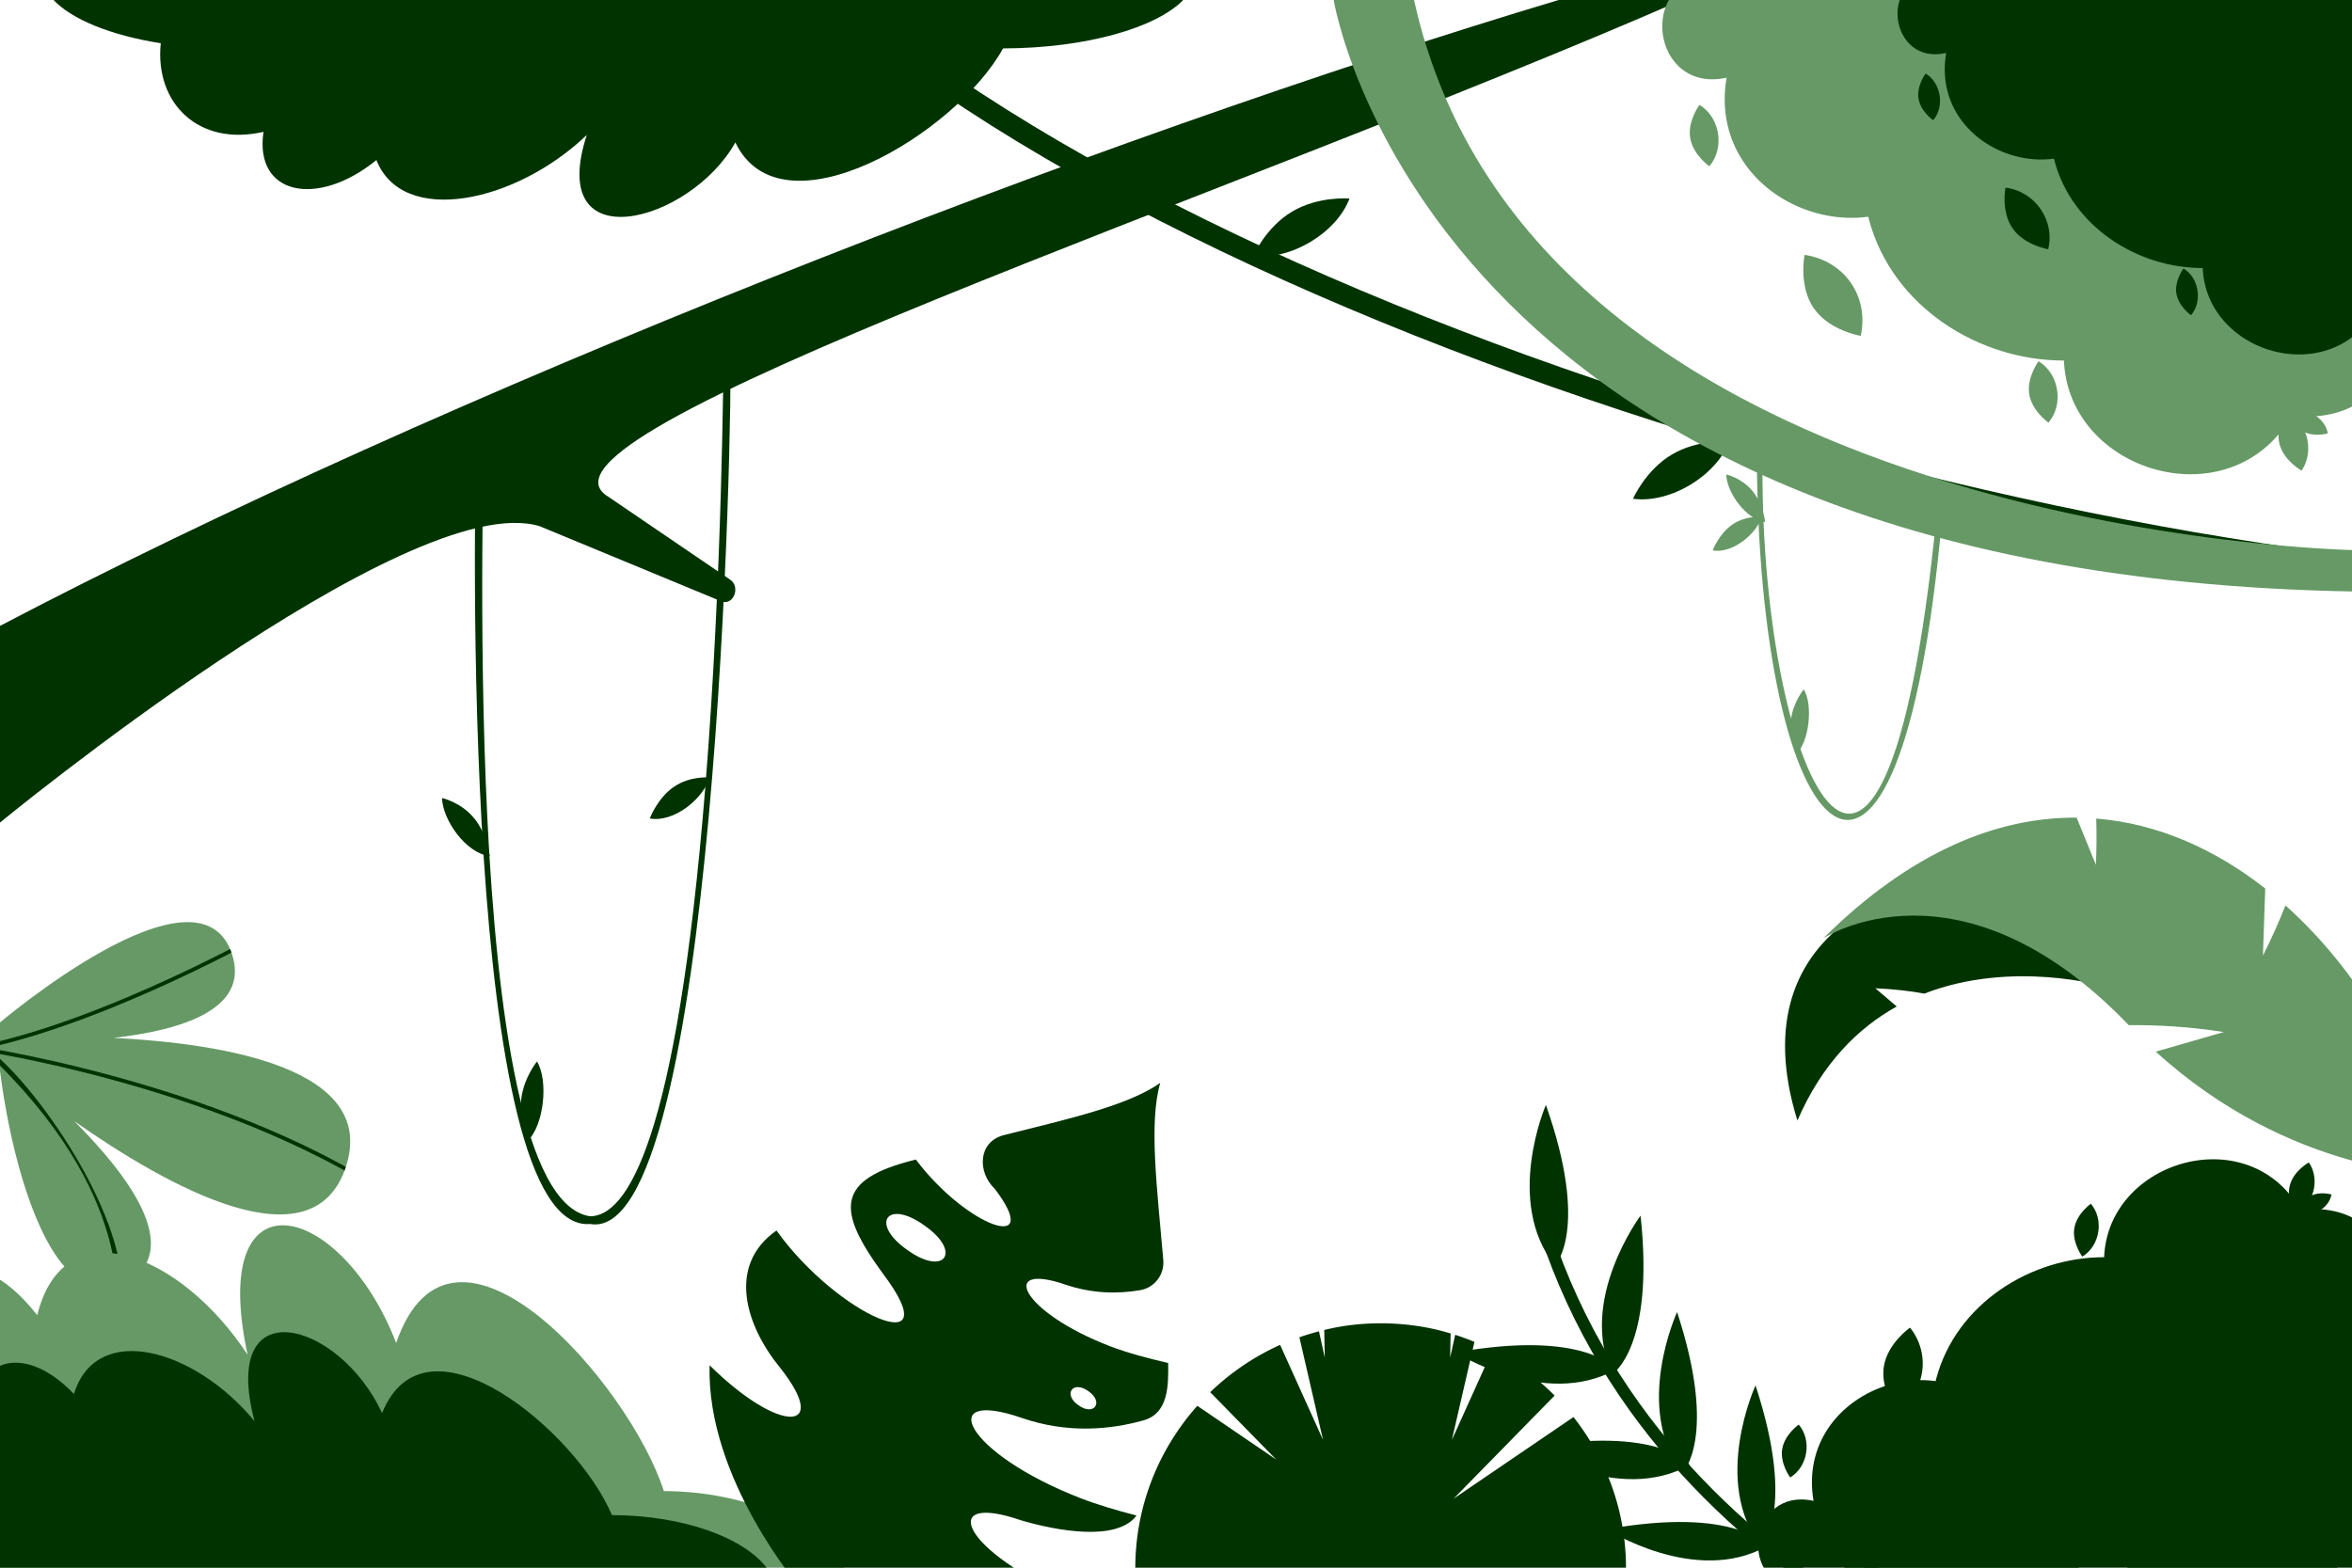 <svg xmlns="http://www.w3.org/2000/svg" viewBox="0 0 750 500"><defs><clipPath id="a"><path fill="none" d="M0 0h750v500H0z"/></clipPath><clipPath id="b"><path d="M41.29 408.68c16.73-11-.44-33.93-17.59-51.09 29.4 20.65 76.21 47.02 86.66 14.34 9.9-30.96-38.15-39.08-74.15-40.91 21.51-2.41 43.41-9.07 37.82-26.56C63.6 271.86-.66 326.65-.66 326.65c-2.32 4.24 9.07 99.8 41.95 82.04Z" fill="#696"/></clipPath></defs><g clip-path="url(#a)"><g fill="#030"><path d="m232.85 184.89-38.86-26.45c-33.18-19.8 198.45-95.6 342.84-158.66h-39.1C347.25 44.88 141.32 125.38-.66 199.97v62.91s130.91-107.8 172.73-95.06l57.96 23.98c3.96 1.49 6.14-4.75 2.82-6.9Z"/><path d="M188.17 390.38c-41.24 3.38-37.14-230.24-36.15-252.6l2.13.09c.89.36-8.92 243.71 34.01 250.05 11.72 0 27.61-23.74 36.74-136.81 5.5-68.13 5.8-137.15 5.8-137.84h2.14c.91 15.78-4.26 284.4-44.68 277.11Z"/><path d="M166.2 350.65c-.82 6.99 2.08 13.21 2.08 13.21 5.26-5.14 6.62-19.3 2.96-25.31 0 0-4.23 5.11-5.04 12.1Zm48.68-99.69c-5.26 3.61-7.68 10.09-7.68 10.09 7.77 1.4 17.21-6.45 19.05-13.07 0 0-6.1-.63-11.36 2.98Zm-63.7 10c-4.2-5.13-10.22-6.44-10.22-6.44.15 6.9 7.49 17.54 15.22 18.57 0 0-.79-7-4.99-12.13Z"/></g><g fill="#030"><path d="M864.6 190.65c-196.57 5.44-520.49-92.21-631.01-217.94l5.12-4.59C349.7 93.15 668.79 188.73 864.81 183.78l-.21 6.86Z"/><path d="M533.1 144.98c-8.46 5.04-12.36 14.09-12.36 14.09 11.72 1.63 26.56-7.29 30.65-18.24 0 0-9.82-.88-18.29 4.15Zm-121.07-77.5c-8.46 5.04-12.36 14.09-12.36 14.09 11.72 1.63 26.56-7.29 30.65-18.24 0 0-9.82-.88-18.29 4.15Z"/></g><g fill="#696"><path d="M425.24-.22s29.04 183.78 325.42 188.87v-13.2s-262.3-4.6-299.8-175.67h-25.62Zm145.82 229.96c-.67 5.7 1.7 10.77 1.7 10.77 4.25-4.03 5.4-15.9 2.41-20.64 0 0-3.45 4.17-4.11 9.87Zm-18.64-62.44c-4.29 2.94-6.27 8.23-6.27 8.23 6.18 1.22 14.16-5.37 15.54-10.66 0 0-4.98-.52-9.27 2.43Z"/><path d="M558.81 156.58c-3.43-4.18-8.34-5.26-8.34-5.26.04 5.49 6.24 14.42 12.41 15.15 0 0-.65-5.71-4.07-9.89Z"/><path d="M618.19 157.44c-16.08 175.61-56.77 92.26-56.17-9.28l-1.79-.3c1.24 129.2 47.16 168.5 59.68 9.86l-1.72-.28Z"/></g><path d="M16.86-.22c5.91 6.4 18.5 11.52 34.4 14.01C49.3 32.95 63.34 46.8 84.02 42.05c-3 20.23 17.19 24.29 36.02 9 8.3 21.21 44.35 13.75 67.07-8-13.17 40.47 33.04 28.04 47.38 2.38 14.68 30.64 70.33-2.72 85.36-29.99 26.49-.07 49.02-6.57 57.67-15.66H16.86Z" fill="#030"/><g fill="#696"><path d="M628.14 51.08c-1.85 0-3.65-.18-5.41-.5-20.62 36.41-79.27 16.06-72.17-25.8-24.07 5.29-28.83-31.84-4.15-32.72 21.09-.23 59.4-.28 81.72 0 38.8.65 38.84 58.37 0 59.03Z"/><path d="M538.96 43.96c-.87-5.41 2.97-10.52 2.97-10.52 6.59 4.04 8.1 13.74 3.15 19.59 0 0-5.25-3.65-6.12-9.06Zm79.82 15.97c-1.42-5.29 1.87-10.77 1.87-10.77 6.96 3.35 9.46 12.84 5.14 19.16 0 0-5.6-3.1-7.01-8.39Z"/><path d="M626.44 55.87c-3.39-1.88-4.56-6.26-4.56-6.26 4.97-1.95 11.33 1.62 12.29 6.82 0 0-4.33 1.32-7.73-.56Zm174.43 20.19c-2.63 0-5.19-.25-7.68-.71-29.31 51.75-112.66 22.82-102.57-36.67-34.21 7.52-40.97-45.26-5.9-46.51 29.97-.32 84.42-.39 116.15 0 55.15.92 55.21 82.96 0 83.89Z"/><path d="M674.12 65.93c-1.24-7.69 4.22-14.96 4.22-14.96 9.54 6.26 11.52 18.99 4.48 27.84 0 0-7.46-5.19-8.7-12.88Z"/><path d="M736.28 132.86c-1.85 0-3.65-.18-5.41-.5-20.62 36.41-79.27 16.06-72.17-25.8-24.07 5.29-28.83-31.84-4.15-32.72 21.09-.23 59.4-.28 81.72 0 38.8.65 38.84 58.37 0 59.03Z"/><path d="M647.09 125.73c-.87-5.41 2.97-10.52 2.97-10.52 6.59 4.04 8.1 13.74 3.15 19.59 0 0-5.25-3.65-6.12-9.06Zm79.82 15.98c-1.42-5.29 1.87-10.77 1.87-10.77 6.97 3.35 9.46 12.84 5.14 19.16 0 0-5.6-3.1-7.01-8.39Z"/><path d="M734.57 137.64c-3.39-1.88-4.56-6.26-4.56-6.26 4.97-1.95 11.33 1.62 12.29 6.82 0 0-4.33 1.32-7.73-.56Zm-16.68-51.79c-2.93 0-5.79-.28-8.57-.8-32.68 57.69-125.59 25.44-114.34-40.88-38.13 8.39-45.67-50.45-6.57-51.84 33.41-.36 94.1-.44 129.48 0 61.47 1.03 61.54 92.48 0 93.52ZM578.4 98.36c-4.95-7.13-2.97-17.07-2.97-17.07 12.78 1.87 20.64 13.32 17.92 25.83 0 0-10-1.63-14.95-8.77Z"/><path d="M703.05 99.87c-2.25-8.38 2.97-17.07 2.97-17.07 11.3 5.85 14.94 19.74 8.14 30.36 0 0-8.86-4.91-11.11-13.29Z"/><path d="M715.19 93.43c-5.38-2.98-7.23-9.91-7.23-9.91 8.36-2.93 17.57 2.24 19.48 10.81 0 0-6.87 2.09-12.25-.89Z"/></g><g fill="#030"><path d="M679.58 36.88c-1.4 0-2.78-.14-4.11-.38-15.68 27.69-60.28 12.21-54.88-19.62-18.16 4.24-21.85-24.46-3.15-24.88 16.03-.17 45.16-.21 62.14 0 29.5.49 29.54 44.38 0 44.88Z"/><path d="M611.77 31.46c-.66-4.11 2.26-8 2.26-8 4.95 2.9 6.15 10.63 2.4 14.89 0 0-3.99-2.78-4.65-6.89Zm60.69 12.15c-1.08-4.02 1.43-8.19 1.43-8.19 5.22 2.38 7.21 9.94 3.91 14.57 0 0-4.25-2.36-5.33-6.38Z"/><path d="M678.29 40.52c-2.58-1.43-3.47-4.76-3.47-4.76 3.78-1.48 8.62 1.23 9.35 5.19 0 0-3.3 1-5.88-.43Zm132.64 15.35c-2 0-3.95-.19-5.84-.54-22.29 39.35-85.67 17.36-78-27.89-26.01 5.72-31.16-34.41-4.48-35.36 22.79-.24 64.19-.3 88.32 0 41.94.7 41.98 63.08 0 63.79Z"/><path d="M714.54 48.17c-.94-5.85 3.21-11.37 3.21-11.37 7.19 4.58 8.76 14.63 3.41 21.17 0 0-5.67-3.95-6.61-9.8Z"/><path d="M761.81 99.06c-1.4 0-2.78-.14-4.11-.38-15.68 27.69-60.28 12.21-54.88-19.62-18.16 4.24-21.85-24.46-3.15-24.88 16.03-.17 45.16-.21 62.14 0 29.5.49 29.54 44.38 0 44.88Z"/><path d="M694 93.64c-.66-4.11 2.26-8 2.26-8 4.95 2.9 6.15 10.63 2.4 14.89 0 0-3.99-2.78-4.65-6.89Z"/><path d="M747.83 63.32c-2.23 0-4.4-.21-6.51-.6-24.85 43.87-95.5 19.35-86.95-31.09-29 6.38-34.73-38.36-5-39.42 25.41-.27 71.56-.33 98.46 0 46.75.78 46.8 70.32 0 71.11Zm-106.07 9.51c-3.76-5.42-2.26-12.98-2.26-12.98 9.44 1.14 15.86 10.49 13.63 19.64 0 0-7.61-1.24-11.37-6.67Z"/><path d="M736.55 73.98c-1.71-6.37 2.26-12.98 2.26-12.98 8.5 4.26 11.38 15.22 6.19 23.09 0 0-6.74-3.73-8.45-10.11Z"/><path d="M745.78 69.08c-4.09-2.27-5.5-7.54-5.5-7.54 6.19-2.28 13.49 1.82 14.81 8.22 0 0-5.22 1.59-9.31-.68Z"/></g><path d="M41.29 408.68c16.73-11-.44-33.93-17.59-51.09 29.4 20.65 76.21 47.02 86.66 14.34 9.9-30.96-38.15-39.08-74.15-40.91 21.51-2.41 43.41-9.07 37.82-26.56C63.6 271.86-.66 326.65-.66 326.65c-2.32 4.24 9.07 99.8 41.95 82.04Z" fill="#696"/><g clip-path="url(#b)" fill="#030"><path d="m-12.32 334.12.16-1.21c.81.11 81.23 10.96 137.55 48.38l-.68 1.02c-56.08-37.26-136.23-48.08-137.03-48.18Z"/><path d="m-4.86 335.18.83-.89c17.35 13.15 48.45 59.44 42.12 83.98l-1.19-.25c.08-.37 6.95-37.28-41.76-82.85Z"/><path d="M-16.58 335.18c40.62-4.76 98.12-36.81 98.69-37.13l.6 1.06c-.58.32-58.28 32.49-99.15 37.28l-.14-1.21Z"/></g><g fill="#030"><path d="M645.12 456.03c-1.59 0-3.15.15-4.66.43-17.77-31.36-68.28-13.83-62.17 22.23-20.73-4.56-24.83 27.43-3.57 28.19 18.16.19 51.16.24 70.4 0 33.42-.56 33.46-50.28 0-50.84Z"/><path d="M568.3 462.17c-.75 4.66 2.56 9.06 2.56 9.06 5.67-3.48 6.98-11.83 2.72-16.87 0 0-4.52 3.15-5.27 7.81Zm68.75-13.77c-1.22 4.56 1.61 9.28 1.61 9.28 6-2.88 8.15-11.06 4.43-16.51 0 0-4.82 2.67-6.04 7.23Z"/><path d="M643.65 451.91c-2.92 1.62-3.93 5.39-3.93 5.39 4.28 1.68 9.76-1.39 10.59-5.88 0 0-3.73-1.14-6.66.49Zm150.26-17.4c-2.26 0-4.47.22-6.62.61-25.25-44.58-97.05-19.66-88.36 31.59-29.47-6.48-35.3 38.99-5.08 40.06 25.82.28 72.72.34 100.05 0 47.5-.79 47.56-71.46 0-72.27Z"/><path d="M684.73 443.24c-1.07 6.62 3.63 12.88 3.63 12.88 8.15-5.19 9.92-16.57 3.86-23.98 0 0-6.43 4.47-7.49 11.1Z"/><path d="M738.27 385.59c-1.59 0-3.15.15-4.66.43-17.77-31.36-68.28-13.83-62.17 22.23-20.73-4.56-24.83 27.43-3.57 28.19 18.16.19 51.16.24 70.4 0 33.42-.56 33.46-50.28 0-50.84Z"/><path d="M661.45 391.73c-.75 4.66 2.56 9.06 2.56 9.06 5.67-3.48 6.98-11.83 2.72-16.87 0 0-4.52 3.15-5.27 7.81Zm68.75-13.76c-1.22 4.56 1.61 9.28 1.61 9.28 6-2.88 8.15-11.06 4.43-16.51 0 0-4.82 2.67-6.04 7.23Z"/><path d="M736.8 381.47c-2.92 1.62-3.93 5.39-3.93 5.39 4.28 1.68 9.76-1.39 10.59-5.88 0 0-3.73-1.14-6.66.49Zm-14.36 44.61c-2.52 0-4.98.24-7.38.69-28.15-49.69-108.18-21.92-98.49 35.21-32.85-7.22-39.34 43.46-5.66 44.66 28.78.31 81.06.38 111.53 0 52.95-.89 53.01-79.66 0-80.56Z"/><path d="M600.72 435.8c-1.19 7.38 4.05 14.36 4.05 14.36 9.16-6.01 11.07-18.23 4.3-26.73 0 0-7.16 4.99-8.35 12.37ZM709.65 414c-1.94 7.22 2.56 14.7 2.56 14.7 9.73-5.04 12.87-17 7.01-26.15 0 0-7.64 4.23-9.57 11.45Z"/><path d="M720.11 419.55c-4.63 2.57-6.23 8.54-6.23 8.54 7.01 2.58 15.29-2.06 16.78-9.31 0 0-5.91-1.8-10.55.77Z"/></g><path d="M-91.3 500.22c5.91-10.08 18.5-18.14 34.4-22.06-2.22-22.43 8.59-53.28 32.76-44.52-3.6-25.72 14.14-42.02 36.02-14.17 8.51-34.68 45.84-19.82 67.07 12.61-12.84-59.6 29.82-49.13 47.38-3.75 17.84-51.85 74.38 12.95 85.36 47.24 26.49.11 49.02 10.35 57.67 24.66H-91.3Z" fill="#696"/><path d="M-65 500.22c5.07-6.94 15.88-12.49 29.53-15.2-2-17.75 9.09-36.48 28.13-30.66-3.04-19.61 13.72-27.72 30.92-9.76 7.2-23.42 38.68-14.32 57.58 8.68-11.15-42.47 26.98-32.16 40.68-2.58 13.92-34.54 62.15 5.96 73.28 32.53 22.74.08 42.09 7.13 49.51 16.99H-65Zm390.66-15.31c11.26 3.31 30.49 6.9 36.76-1.55-6.36-1.63-12.59-3.48-17.82-5.51-37.09-14.39-46.59-35.22-18.77-25.61 14.63 5.05 28.2 3.71 38.52.85 8.36-2.12 8.25-11.37 8.15-18.38-6.49-1.48-13.16-3.28-18.5-5.33-28.45-10.94-35.66-26.97-14.31-19.68 8.72 2.98 16.96 2.98 23.93 1.78 4.55-.79 7.73-4.98 7.33-9.58-1.97-22.93-4.66-43.78-.97-56.53-10.22 7.23-29.1 11.46-49.93 16.68-8.27 2.17-8.39 11.87-2.86 17.09 15.83 20.79-8.71 12.46-25.15-9.31-25.88 6.33-25.25 16.21-10.52 36.35 21.78 28.82-14.21 13.75-33.92-13.72-16.01 11.25-9.68 30.57 1.19 43.8 16.34 20.71-.32 21.14-22.51-.82-1.07 36.19 28.98 71.13 28.98 71.13s48.26 19 82.81 1.31c-31.72-14.12-38.55-31.99-12.4-22.96Zm21.42-41.2c5.02 3.5 1.77 8.06-3.19 4.48-5.02-3.5-1.77-8.06 3.19-4.48Zm-57.77-45.06c-12.03-8.42-6.39-16.35 5.52-7.76 12.03 8.41 6.38 16.35-5.52 7.76Z" fill="#030"/><g fill="#030"><path d="M677.67 549.26c-1.38-.31-138.32-32.6-181.15-151.5l-3.63 1.31c43.56 120.92 182.53 153.64 183.93 153.96l.85-3.77Z"/><path d="M592.95 514.31s-11.68-10.8.66-51.3c0 0 14.69 30.25-.66 51.3Zm-29.56-21.14s-9.35-12.87-51.06-5.43c0 0 28.32 18.16 51.06 5.43Z"/><path d="M561.5 493.14s11.46-11.03-1.7-51.28c0 0-14.07 30.54 1.7 51.28Zm-22.71-25.9s-9.35-12.87-51.06-5.43c0 0 28.32 18.16 51.06 5.43Z"/><path d="M536.49 469.75s11.46-11.03-1.7-51.28c0 0-14.07 30.54 1.7 51.28Zm-21.2-32.97s-9.35-12.87-51.06-5.43c0 0 28.32 18.16 51.06 5.43Zm-19.47-33.15s11.2-11.29-2.87-51.23c0 0-13.37 30.86 2.87 51.23Z"/><path d="M514.17 438.23s13.5-8.42 8.97-50.52c0 0-20.1 26.97-8.97 50.52Z"/></g><path d="M654.52 279.15c-44.14-4.27-100.83 15.43-81.37 78.24 7.91-18.27 19.37-29.55 31.67-36.38L598 315.2c6.16.28 11.28.9 15.62 1.7 28.16-10.91 57.42-2.3 57.42-2.3l-16.52-35.45Z" fill="#030"/><path d="M678.8 326.97c9.11-.11 19.26.47 30.33 2.19l-21.71 6.25c42.96 39.19 89.73 39.2 89.73 39.2-4.85-29.46-22.65-62.86-48.37-85.83-2.03 5.14-4.4 10.48-7.18 15.98l.73-21.38c-15.74-12.34-34.03-20.72-53.89-22.31.15 4.69.13 9.6-.11 14.74l-6.14-15.03c-25.28-.18-52.86 10.78-80.78 38.49 0 0 43.36-28.55 97.4 27.69Z" fill="#696"/><path d="m463.41 478.1 32.33-33c-5.78-5.81-12.49-10.66-19.86-14.43l-12.9 28.56 7.19-31.25c-2.01-.83-4.06-1.58-6.14-2.25l-1.61 7.26.15-7.69c-12.62-3.88-27.39-4.32-40.3-1.11l.17 8.8-1.85-8.37c-2.12.55-4.19 1.17-6.24 1.89l7.53 32.71-13.68-30.28a78.24 78.24 0 0 0-22.29 15.09l21.06 21.49-25.18-17.15c-12.26 13.8-19.77 31.91-19.77 51.82H518.5c0-18.22-6.29-34.94-16.75-48.23l-38.35 26.11Z" fill="#030"/></g></svg>